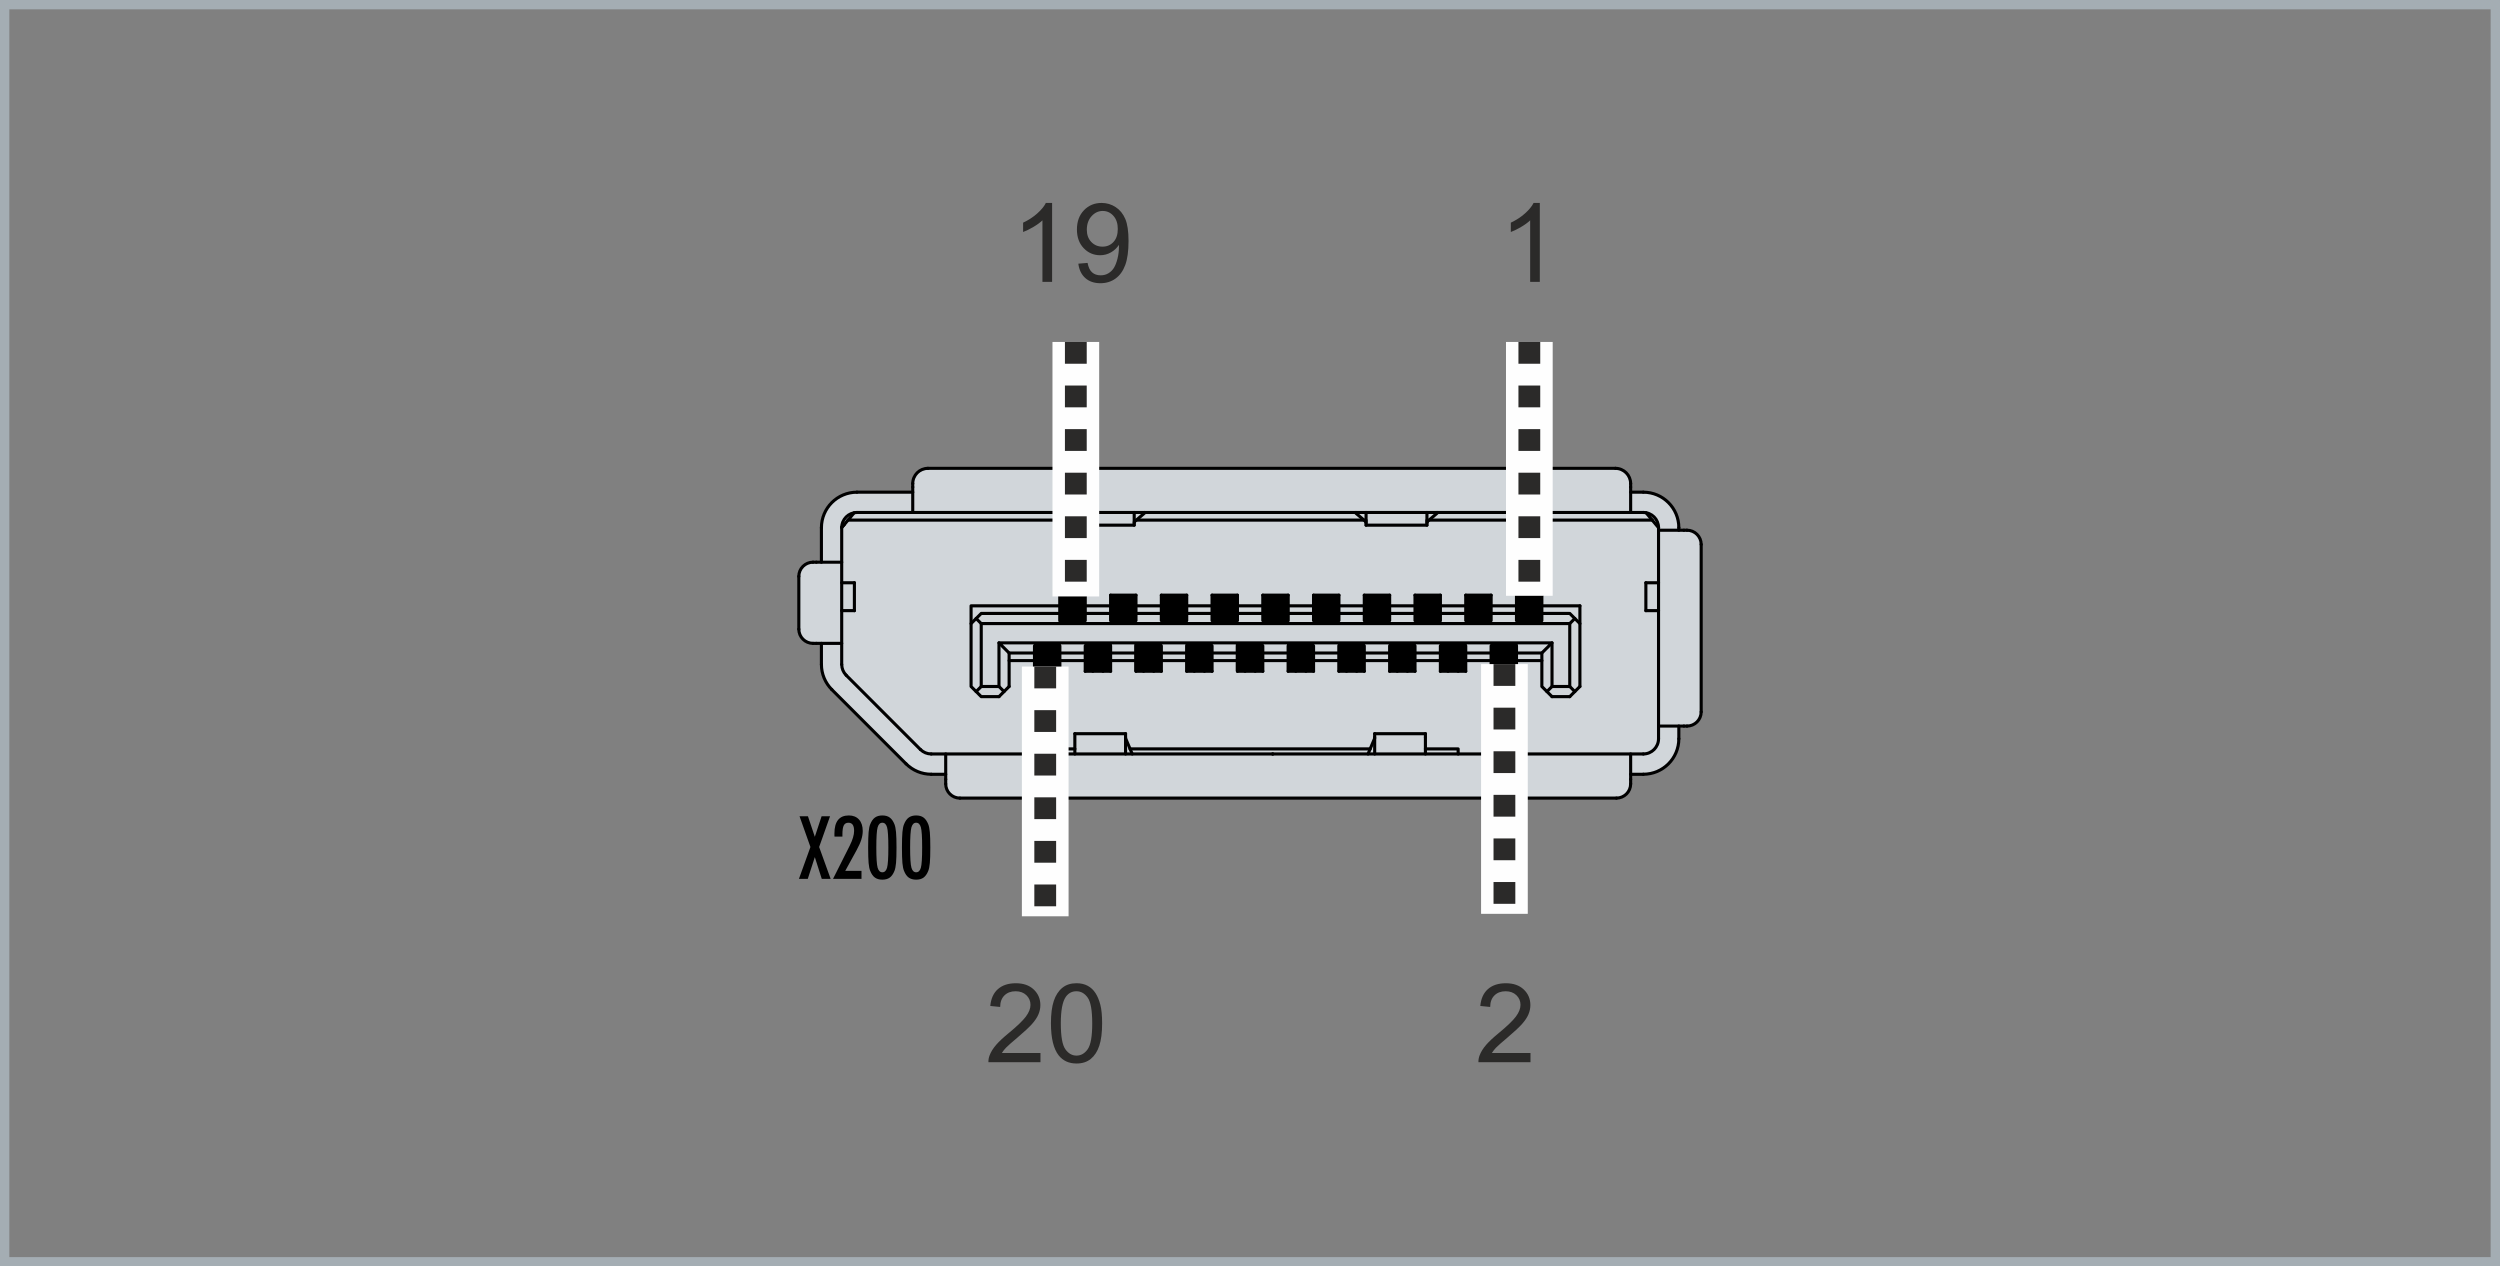 <?xml version="1.0" encoding="UTF-8"?>
<!DOCTYPE svg PUBLIC "-//W3C//DTD SVG 1.1//EN" "http://www.w3.org/Graphics/SVG/1.1/DTD/svg11.dtd">
<!-- Creator: CorelDRAW -->
<svg xmlns="http://www.w3.org/2000/svg" xml:space="preserve" width="80.3mm" height="40.678mm" version="1.1" style="shape-rendering:geometricPrecision; text-rendering:geometricPrecision; image-rendering:optimizeQuality; fill-rule:evenodd; clip-rule:evenodd"
viewBox="0 0 2476.61 1254.59"
 xmlns:xlink="http://www.w3.org/1999/xlink"
 xmlns:xodm="http://www.corel.com/coreldraw/odm/2003">
 <rect x="0" y="0" width="2476.61" height="1254.59" fill="#808080" stroke="none"/>
 <defs>
  <style type="text/css">
   <![CDATA[
    .str3 {stroke:#FEFEFE;stroke-width:46.26;stroke-miterlimit:22.926}
    .str0 {stroke:#A4ADB3;stroke-width:9.25;stroke-miterlimit:22.926}
    .str2 {stroke:black;stroke-width:2.35;stroke-miterlimit:22.926}
    .str1 {stroke:black;stroke-width:3.08;stroke-linecap:round;stroke-linejoin:round;stroke-miterlimit:22.926}
    .str4 {stroke:#2B2A29;stroke-width:21.59;stroke-miterlimit:22.926;stroke-dasharray:21.589 21.589}
    .fil0 {fill:none}
    .fil1 {fill:#D1D6DA}
    .fil4 {fill:black}
    .fil3 {fill:#2B2A29;fill-rule:nonzero}
    .fil2 {fill:black;fill-rule:nonzero}
   ]]>
  </style>
 </defs>
 <g id="Ebene_x0020_1">
  <g id="_2678256972416">
   <rect class="fil0 str0" x="4.62" y="4.63" width="2467.35" height="1245.34"/>
   <g>
    <path class="fil1" d="M824.04 683.11c-6.59,-6.6 -10.3,-15.54 -10.33,-24.86l0 -20.9 -5.03 0 -3.26 0c-7.78,-0 -14.08,-6.31 -14.08,-14.07l-0 -52.28c0,-7.78 6.31,-14.08 14.07,-14.08l3.27 0 5.03 0 0.02 -34.17c0,-19.43 15.75,-35.17 35.16,-35.19l55.29 0 0 -5.03 0.01 -3.49c0,-8.32 6.75,-15.07 15.08,-15.09l681.04 0.02c8.32,0 15.07,6.75 15.07,15.05l0 3.51 0 5.03 12.57 0.02c19.43,0 35.17,15.75 35.17,35.16l0 2.53 5.03 0 3.03 -0.02c7.78,0 14.08,6.31 14.08,14.09l0 165.87c-0,7.78 -6.31,14.08 -14.07,14.05l-3.03 0 -5.03 0 0 12.57c-0,19.43 -15.75,35.17 -35.19,35.19l-12.56 0 0 5 0 4.53c-0,7.78 -6.31,14.08 -14.07,14.08l-650.38 0c-7.78,-0 -14.08,-6.31 -14.08,-14.07l0 -4.55 0 -5 -14.36 -0.02c-9.33,-0 -18.27,-3.71 -24.87,-10.29l-73.59 -73.6z"/>
    <polygon class="fil0 str1" points="1075.08,614.74 1049.95,614.74 1049.95,607.7 972.05,607.7 967.02,612.72 972.05,617.75 1555.07,617.75 1560.09,612.72 1555.07,607.7 1527.43,607.7 1527.43,614.74 1502.3,614.74 1502.3,607.7 1477.17,607.7 1477.17,614.74 1452.03,614.74 1452.03,607.7 1426.9,607.7 1426.9,614.74 1401.76,614.74 1401.76,607.7 1376.65,607.7 1376.65,614.74 1351.52,614.74 1351.52,607.7 1326.39,607.7 1326.39,614.74 1301.26,614.74 1301.26,607.7 1276.12,607.7 1276.12,614.74 1250.99,614.74 1250.99,607.7 1225.86,607.7 1225.86,614.74 1200.72,614.74 1200.72,607.7 1175.62,607.7 1175.62,614.74 1150.48,614.74 1150.48,607.7 1125.35,607.7 1125.35,614.74 1100.22,614.74 1100.22,607.7 1075.08,607.7 "/>
    <polygon class="fil0 str1" points="999.68,646.9 1024.81,646.9 1024.81,639.86 1049.95,639.86 1049.95,646.9 1075.08,646.9 1075.08,639.86 1100.22,639.86 1100.22,646.9 1125.35,646.9 1125.35,639.86 1150.48,639.86 1150.48,646.9 1175.62,646.9 1175.62,639.86 1200.72,639.86 1200.72,646.9 1225.86,646.9 1225.86,639.86 1250.99,639.86 1250.99,646.9 1276.12,646.9 1276.12,639.86 1301.26,639.86 1301.26,646.9 1326.39,646.9 1326.39,639.86 1351.52,639.86 1351.52,646.9 1376.65,646.9 1376.65,639.86 1401.76,639.86 1401.76,646.9 1426.9,646.9 1426.9,639.86 1452.03,639.86 1452.03,646.9 1477.17,646.9 1477.17,639.86 1502.3,639.86 1502.3,646.9 1527.43,646.9 1537.49,636.85 989.63,636.85 "/>
    <polyline class="fil0 str1" points="1537.49,636.85 1537.49,680.07 1555.07,680.07 1555.07,617.75 "/>
    <polyline class="fil0 str1" points="972.05,617.75 972.05,680.07 989.63,680.07 989.63,636.85 "/>
    <polyline class="fil0 str1" points="1555.07,690.12 1560.09,685.09 1565.12,680.07 "/>
    <line class="fil0 str1" x1="1537.49" y1="690.12" x2="1555.07" y2= "690.12" />
    <line class="fil0 str1" x1="1555.07" y1="680.07" x2="1560.09" y2= "685.09" />
    <polyline class="fil0 str1" points="1537.49,690.12 1532.46,685.09 1537.49,680.07 "/>
    <polyline class="fil0 str1" points="1484.72,649.91 1484.72,658.87 1484.72,664.99 "/>
    <polyline class="fil0 str1" points="1434.45,649.91 1434.45,658.87 1434.45,664.99 "/>
    <polyline class="fil0 str1" points="1384.18,649.91 1384.18,658.87 1384.18,664.99 "/>
    <polyline class="fil0 str1" points="1333.91,649.91 1333.91,658.87 1333.91,664.99 "/>
    <polyline class="fil0 str1" points="1283.65,649.91 1283.65,658.87 1283.65,664.99 "/>
    <polyline class="fil0 str1" points="1233.41,649.91 1233.41,658.87 1233.41,664.99 "/>
    <polyline class="fil0 str1" points="1183.14,649.91 1183.14,658.87 1183.14,664.99 "/>
    <polyline class="fil0 str1" points="1132.88,649.91 1132.88,658.87 1132.88,664.99 "/>
    <polyline class="fil0 str1" points="1082.61,649.91 1082.61,658.87 1082.61,664.99 "/>
    <polyline class="fil0 str1" points="1032.37,649.91 1032.37,658.87 1032.37,664.99 "/>
    <polyline class="fil0 str1" points="1560.09,612.72 1565.12,617.75 1565.12,680.07 "/>
    <line class="fil0 str1" x1="1565.12" y1="600.17" x2="1565.12" y2= "617.75" />
    <polyline class="fil0 str1" points="1532.46,685.09 1527.43,680.07 1527.43,646.9 "/>
    <line class="fil0 str1" x1="1494.77" y1="658.87" x2="1494.77" y2= "664.99" />
    <line class="fil0 str1" x1="1444.5" y1="658.87" x2="1444.5" y2= "664.99" />
    <line class="fil0 str1" x1="1394.24" y1="658.87" x2="1394.24" y2= "664.99" />
    <line class="fil0 str1" x1="1343.97" y1="658.87" x2="1343.97" y2= "664.99" />
    <line class="fil0 str1" x1="1293.7" y1="658.87" x2="1293.7" y2= "664.99" />
    <line class="fil0 str1" x1="1243.46" y1="658.87" x2="1243.46" y2= "664.99" />
    <line class="fil0 str1" x1="1193.19" y1="658.87" x2="1193.19" y2= "664.99" />
    <line class="fil0 str1" x1="1142.93" y1="658.87" x2="1142.93" y2= "664.99" />
    <line class="fil0 str1" x1="1092.66" y1="658.87" x2="1092.66" y2= "664.99" />
    <line class="fil0 str1" x1="1042.42" y1="658.87" x2="1042.42" y2= "664.99" />
    <line class="fil0 str1" x1="1494.77" y1="658.87" x2="1494.77" y2= "649.91" />
    <line class="fil0 str1" x1="1444.5" y1="658.87" x2="1444.5" y2= "649.91" />
    <line class="fil0 str1" x1="1394.24" y1="658.87" x2="1394.24" y2= "649.91" />
    <line class="fil0 str1" x1="1343.97" y1="658.87" x2="1343.97" y2= "649.91" />
    <line class="fil0 str1" x1="1293.7" y1="658.87" x2="1293.7" y2= "649.91" />
    <line class="fil0 str1" x1="1243.46" y1="658.87" x2="1243.46" y2= "649.91" />
    <line class="fil0 str1" x1="1193.19" y1="658.87" x2="1193.19" y2= "649.91" />
    <line class="fil0 str1" x1="1142.93" y1="658.87" x2="1142.93" y2= "649.91" />
    <line class="fil0 str1" x1="1092.66" y1="658.87" x2="1092.66" y2= "649.91" />
    <line class="fil0 str1" x1="1042.42" y1="658.87" x2="1042.42" y2= "649.91" />
    <line class="fil0 str1" x1="1115.03" y1="746.93" x2="1115.03" y2= "730.31" />
    <polyline class="fil0 str1" points="1064.79,726.82 1064.79,730.31 1064.79,746.93 "/>
    <line class="fil0 str1" x1="1115.03" y1="730.31" x2="1115.03" y2= "726.82" />
    <line class="fil0 str1" x1="1502.3" y1="589.61" x2="1527.43" y2= "589.61" />
    <polyline class="fil0 str1" points="1526.18,613.23 1526.18,612.59 1526.18,609.14 1526.18,604.69 1503.55,604.69 1503.55,609.14 1503.55,612.59 1503.55,613.23 "/>
    <line class="fil0 str1" x1="1452.03" y1="589.61" x2="1477.17" y2= "589.61" />
    <polyline class="fil0 str1" points="1475.91,613.23 1475.91,612.59 1475.91,609.14 1475.91,604.69 1453.28,604.69 1453.28,609.14 1453.28,612.59 1453.28,613.23 "/>
    <line class="fil0 str1" x1="1401.76" y1="589.61" x2="1426.9" y2= "589.61" />
    <polyline class="fil0 str1" points="1425.65,613.23 1425.65,612.59 1425.65,609.14 1425.65,604.69 1403.04,604.69 1403.04,609.14 1403.04,612.59 1403.04,613.23 "/>
    <line class="fil0 str1" x1="1351.52" y1="589.61" x2="1376.65" y2= "589.61" />
    <polyline class="fil0 str1" points="1375.38,613.23 1375.38,612.59 1375.38,609.14 1375.38,604.69 1352.77,604.69 1352.77,609.14 1352.77,612.59 1352.77,613.23 "/>
    <line class="fil0 str1" x1="1301.26" y1="589.61" x2="1326.39" y2= "589.61" />
    <polyline class="fil0 str1" points="1325.14,613.23 1325.14,612.59 1325.14,609.14 1325.14,604.69 1302.51,604.69 1302.51,609.14 1302.51,612.59 1302.51,613.23 "/>
    <line class="fil0 str1" x1="1250.99" y1="589.61" x2="1276.12" y2= "589.61" />
    <polyline class="fil0 str1" points="1274.87,613.23 1274.87,612.59 1274.87,609.14 1274.87,604.69 1252.24,604.69 1252.24,609.14 1252.24,612.59 1252.24,613.23 "/>
    <line class="fil0 str1" x1="1200.72" y1="589.61" x2="1225.86" y2= "589.61" />
    <polyline class="fil0 str1" points="1224.61,613.23 1224.61,612.59 1224.61,609.14 1224.61,604.69 1202,604.69 1202,609.14 1202,612.59 1202,613.23 "/>
    <line class="fil0 str1" x1="1150.48" y1="589.61" x2="1175.62" y2= "589.61" />
    <polyline class="fil0 str1" points="1174.34,613.23 1174.34,612.59 1174.34,609.14 1174.34,604.69 1151.73,604.69 1151.73,609.14 1151.73,612.59 1151.73,613.23 "/>
    <line class="fil0 str1" x1="1100.22" y1="589.61" x2="1125.35" y2= "589.61" />
    <polyline class="fil0 str1" points="1124.07,613.23 1124.07,612.59 1124.07,609.14 1124.07,604.69 1101.46,604.69 1101.46,609.14 1101.46,612.59 1101.46,613.23 "/>
    <polyline class="fil0 str1" points="1073.83,613.23 1073.83,612.59 1073.83,609.14 1073.83,604.69 1051.19,604.69 1051.19,609.14 1051.19,612.59 1051.19,613.23 "/>
    <line class="fil0 str1" x1="1502.3" y1="664.99" x2="1477.17" y2= "664.99" />
    <line class="fil0 str1" x1="1478.41" y1="641.37" x2="1478.41" y2= "642.01" />
    <line class="fil0 str1" x1="1501.05" y1="641.37" x2="1501.05" y2= "642.01" />
    <line class="fil0 str1" x1="1478.41" y1="645.47" x2="1478.41" y2= "642.01" />
    <line class="fil0 str1" x1="1501.05" y1="645.47" x2="1501.05" y2= "642.01" />
    <polyline class="fil0 str1" points="1478.41,645.47 1478.41,649.91 1501.05,649.91 1501.05,645.47 "/>
    <line class="fil0 str1" x1="1452.03" y1="664.99" x2="1426.9" y2= "664.99" />
    <line class="fil0 str1" x1="1428.17" y1="641.37" x2="1428.17" y2= "642.01" />
    <line class="fil0 str1" x1="1450.78" y1="641.37" x2="1450.78" y2= "642.01" />
    <line class="fil0 str1" x1="1428.17" y1="645.47" x2="1428.17" y2= "642.01" />
    <line class="fil0 str1" x1="1450.78" y1="645.47" x2="1450.78" y2= "642.01" />
    <polyline class="fil0 str1" points="1428.17,645.47 1428.17,649.91 1450.78,649.91 1450.78,645.47 "/>
    <line class="fil0 str1" x1="1401.76" y1="664.99" x2="1376.65" y2= "664.99" />
    <line class="fil0 str1" x1="1377.91" y1="641.37" x2="1377.91" y2= "642.01" />
    <line class="fil0 str1" x1="1400.51" y1="641.37" x2="1400.51" y2= "642.01" />
    <line class="fil0 str1" x1="1377.91" y1="645.47" x2="1377.91" y2= "642.01" />
    <line class="fil0 str1" x1="1400.51" y1="645.47" x2="1400.51" y2= "642.01" />
    <polyline class="fil0 str1" points="1377.91,645.47 1377.91,649.91 1400.51,649.91 1400.51,645.47 "/>
    <line class="fil0 str1" x1="1351.52" y1="664.99" x2="1326.39" y2= "664.99" />
    <line class="fil0 str1" x1="1327.64" y1="641.37" x2="1327.64" y2= "642.01" />
    <line class="fil0 str1" x1="1350.25" y1="641.37" x2="1350.25" y2= "642.01" />
    <line class="fil0 str1" x1="1327.64" y1="645.47" x2="1327.64" y2= "642.01" />
    <line class="fil0 str1" x1="1350.25" y1="645.47" x2="1350.25" y2= "642.01" />
    <polyline class="fil0 str1" points="1327.64,645.47 1327.64,649.91 1350.25,649.91 1350.25,645.47 "/>
    <line class="fil0 str1" x1="1301.26" y1="664.99" x2="1276.12" y2= "664.99" />
    <line class="fil0 str1" x1="1277.37" y1="641.37" x2="1277.37" y2= "642.01" />
    <line class="fil0 str1" x1="1300.01" y1="641.37" x2="1300.01" y2= "642.01" />
    <line class="fil0 str1" x1="1277.37" y1="645.47" x2="1277.37" y2= "642.01" />
    <line class="fil0 str1" x1="1300.01" y1="645.47" x2="1300.01" y2= "642.01" />
    <polyline class="fil0 str1" points="1277.37,645.47 1277.37,649.91 1300.01,649.91 1300.01,645.47 "/>
    <line class="fil0 str1" x1="1250.99" y1="664.99" x2="1225.86" y2= "664.99" />
    <line class="fil0 str1" x1="1227.14" y1="641.37" x2="1227.14" y2= "642.01" />
    <line class="fil0 str1" x1="1249.74" y1="641.37" x2="1249.74" y2= "642.01" />
    <line class="fil0 str1" x1="1227.14" y1="645.47" x2="1227.14" y2= "642.01" />
    <line class="fil0 str1" x1="1249.74" y1="645.47" x2="1249.74" y2= "642.01" />
    <polyline class="fil0 str1" points="1227.14,645.47 1227.14,649.91 1249.74,649.91 1249.74,645.47 "/>
    <line class="fil0 str1" x1="1200.72" y1="664.99" x2="1175.62" y2= "664.99" />
    <line class="fil0 str1" x1="1176.87" y1="641.37" x2="1176.87" y2= "642.01" />
    <line class="fil0 str1" x1="1199.47" y1="641.37" x2="1199.47" y2= "642.01" />
    <line class="fil0 str1" x1="1176.87" y1="645.47" x2="1176.87" y2= "642.01" />
    <line class="fil0 str1" x1="1199.47" y1="645.47" x2="1199.47" y2= "642.01" />
    <polyline class="fil0 str1" points="1176.87,645.47 1176.87,649.91 1199.47,649.91 1199.47,645.47 "/>
    <line class="fil0 str1" x1="1150.48" y1="664.99" x2="1125.35" y2= "664.99" />
    <line class="fil0 str1" x1="1126.6" y1="641.37" x2="1126.6" y2= "642.01" />
    <line class="fil0 str1" x1="1149.2" y1="641.37" x2="1149.2" y2= "642.01" />
    <line class="fil0 str1" x1="1126.6" y1="645.47" x2="1126.6" y2= "642.01" />
    <line class="fil0 str1" x1="1149.2" y1="645.47" x2="1149.2" y2= "642.01" />
    <polyline class="fil0 str1" points="1126.6,645.47 1126.6,649.91 1149.2,649.91 1149.2,645.47 "/>
    <line class="fil0 str1" x1="1100.22" y1="664.99" x2="1075.08" y2= "664.99" />
    <line class="fil0 str1" x1="1076.33" y1="641.37" x2="1076.33" y2= "642.01" />
    <line class="fil0 str1" x1="1098.96" y1="641.37" x2="1098.96" y2= "642.01" />
    <line class="fil0 str1" x1="1076.33" y1="645.47" x2="1076.33" y2= "642.01" />
    <line class="fil0 str1" x1="1098.96" y1="645.47" x2="1098.96" y2= "642.01" />
    <polyline class="fil0 str1" points="1076.33,645.47 1076.33,649.91 1098.96,649.91 1098.96,645.47 "/>
    <line class="fil0 str1" x1="1049.95" y1="664.99" x2="1024.81" y2= "664.99" />
    <line class="fil0 str1" x1="1026.06" y1="641.37" x2="1026.06" y2= "642.01" />
    <line class="fil0 str1" x1="1048.7" y1="641.37" x2="1048.7" y2= "642.01" />
    <line class="fil0 str1" x1="1026.06" y1="645.47" x2="1026.06" y2= "642.01" />
    <line class="fil0 str1" x1="1048.7" y1="645.47" x2="1048.7" y2= "642.01" />
    <polyline class="fil0 str1" points="1026.06,645.47 1026.06,649.91 1048.7,649.91 1048.7,645.47 "/>
    <line class="fil0 str1" x1="1115.03" y1="731.4" x2="1121.65" y2= "746.93" />
    <line class="fil0 str1" x1="1049.95" y1="589.61" x2="1075.08" y2= "589.61" />
    <line class="fil0 str1" x1="999.68" y1="646.9" x2="999.68" y2= "680.07" />
    <line class="fil0 str1" x1="1503.55" y1="614.74" x2="1503.55" y2= "613.23" />
    <line class="fil0 str1" x1="1526.18" y1="614.74" x2="1526.18" y2= "613.23" />
    <polyline class="fil0 str1" points="1527.43,589.61 1527.43,600.17 1527.43,607.7 "/>
    <polyline class="fil0 str1" points="1502.3,607.7 1502.3,600.17 1502.3,589.61 "/>
    <line class="fil0 str1" x1="1453.28" y1="614.74" x2="1453.28" y2= "613.23" />
    <line class="fil0 str1" x1="1475.91" y1="614.74" x2="1475.91" y2= "613.23" />
    <polyline class="fil0 str1" points="1477.17,589.61 1477.17,600.17 1477.17,607.7 "/>
    <polyline class="fil0 str1" points="1452.03,607.7 1452.03,600.17 1452.03,589.61 "/>
    <line class="fil0 str1" x1="1403.04" y1="614.74" x2="1403.04" y2= "613.23" />
    <line class="fil0 str1" x1="1425.65" y1="614.74" x2="1425.65" y2= "613.23" />
    <polyline class="fil0 str1" points="1426.9,589.61 1426.9,600.17 1426.9,607.7 "/>
    <polyline class="fil0 str1" points="1401.76,607.7 1401.76,600.17 1401.76,589.61 "/>
    <line class="fil0 str1" x1="1352.77" y1="614.74" x2="1352.77" y2= "613.23" />
    <line class="fil0 str1" x1="1375.38" y1="614.74" x2="1375.38" y2= "613.23" />
    <polyline class="fil0 str1" points="1376.65,589.61 1376.65,600.17 1376.65,607.7 "/>
    <polyline class="fil0 str1" points="1351.52,607.7 1351.52,600.17 1351.52,589.61 "/>
    <line class="fil0 str1" x1="1302.51" y1="614.74" x2="1302.51" y2= "613.23" />
    <line class="fil0 str1" x1="1325.14" y1="614.74" x2="1325.14" y2= "613.23" />
    <polyline class="fil0 str1" points="1326.39,589.61 1326.39,600.17 1326.39,607.7 "/>
    <polyline class="fil0 str1" points="1301.26,607.7 1301.26,600.17 1301.26,589.61 "/>
    <line class="fil0 str1" x1="1252.24" y1="614.74" x2="1252.24" y2= "613.23" />
    <line class="fil0 str1" x1="1274.87" y1="614.74" x2="1274.87" y2= "613.23" />
    <polyline class="fil0 str1" points="1276.12,589.61 1276.12,600.17 1276.12,607.7 "/>
    <polyline class="fil0 str1" points="1250.99,607.7 1250.99,600.17 1250.99,589.61 "/>
    <line class="fil0 str1" x1="1202" y1="614.74" x2="1202" y2= "613.23" />
    <line class="fil0 str1" x1="1224.61" y1="614.74" x2="1224.61" y2= "613.23" />
    <polyline class="fil0 str1" points="1225.86,589.61 1225.86,600.17 1225.86,607.7 "/>
    <polyline class="fil0 str1" points="1200.72,607.7 1200.72,600.17 1200.72,589.61 "/>
    <line class="fil0 str1" x1="1151.73" y1="614.74" x2="1151.73" y2= "613.23" />
    <line class="fil0 str1" x1="1174.34" y1="614.74" x2="1174.34" y2= "613.23" />
    <polyline class="fil0 str1" points="1175.62,589.61 1175.62,600.17 1175.62,607.7 "/>
    <polyline class="fil0 str1" points="1150.48,607.7 1150.48,600.17 1150.48,589.61 "/>
    <line class="fil0 str1" x1="1101.46" y1="614.74" x2="1101.46" y2= "613.23" />
    <line class="fil0 str1" x1="1124.07" y1="614.74" x2="1124.07" y2= "613.23" />
    <polyline class="fil0 str1" points="1125.35,589.61 1125.35,600.17 1125.35,607.7 "/>
    <polyline class="fil0 str1" points="1100.22,607.7 1100.22,600.17 1100.22,589.61 "/>
    <line class="fil0 str1" x1="1051.19" y1="614.74" x2="1051.19" y2= "613.23" />
    <line class="fil0 str1" x1="1073.83" y1="614.74" x2="1073.83" y2= "613.23" />
    <polyline class="fil0 str1" points="1075.08,589.61 1075.08,600.17 1075.08,607.7 "/>
    <line class="fil0 str1" x1="1501.05" y1="641.37" x2="1501.05" y2= "639.86" />
    <line class="fil0 str1" x1="1478.41" y1="641.37" x2="1478.41" y2= "639.86" />
    <polyline class="fil0 str1" points="1477.17,664.99 1477.17,654.43 1477.17,646.9 "/>
    <polyline class="fil0 str1" points="1502.3,646.9 1502.3,654.43 1502.3,664.99 "/>
    <line class="fil0 str1" x1="1450.78" y1="641.37" x2="1450.78" y2= "639.86" />
    <line class="fil0 str1" x1="1428.17" y1="641.37" x2="1428.17" y2= "639.86" />
    <polyline class="fil0 str1" points="1426.9,664.99 1426.9,654.43 1426.9,646.9 "/>
    <polyline class="fil0 str1" points="1452.03,646.9 1452.03,654.43 1452.03,664.99 "/>
    <line class="fil0 str1" x1="1400.51" y1="641.37" x2="1400.51" y2= "639.86" />
    <line class="fil0 str1" x1="1377.91" y1="641.37" x2="1377.91" y2= "639.86" />
    <polyline class="fil0 str1" points="1376.65,664.99 1376.65,654.43 1376.65,646.9 "/>
    <polyline class="fil0 str1" points="1401.76,646.9 1401.76,654.43 1401.76,664.99 "/>
    <line class="fil0 str1" x1="1350.25" y1="641.37" x2="1350.25" y2= "639.86" />
    <line class="fil0 str1" x1="1327.64" y1="641.37" x2="1327.64" y2= "639.86" />
    <polyline class="fil0 str1" points="1326.39,664.99 1326.39,654.43 1326.39,646.9 "/>
    <polyline class="fil0 str1" points="1351.52,646.9 1351.52,654.43 1351.52,664.99 "/>
    <line class="fil0 str1" x1="1300.01" y1="641.37" x2="1300.01" y2= "639.86" />
    <line class="fil0 str1" x1="1277.37" y1="641.37" x2="1277.37" y2= "639.86" />
    <polyline class="fil0 str1" points="1276.12,664.99 1276.12,654.43 1276.12,646.9 "/>
    <polyline class="fil0 str1" points="1301.26,646.9 1301.26,654.43 1301.26,664.99 "/>
    <line class="fil0 str1" x1="1249.74" y1="641.37" x2="1249.74" y2= "639.86" />
    <line class="fil0 str1" x1="1227.14" y1="641.37" x2="1227.14" y2= "639.86" />
    <polyline class="fil0 str1" points="1225.86,664.99 1225.86,654.43 1225.86,646.9 "/>
    <polyline class="fil0 str1" points="1250.99,646.9 1250.99,654.43 1250.99,664.99 "/>
    <line class="fil0 str1" x1="1199.47" y1="641.37" x2="1199.47" y2= "639.86" />
    <line class="fil0 str1" x1="1176.87" y1="641.37" x2="1176.87" y2= "639.86" />
    <polyline class="fil0 str1" points="1175.62,664.99 1175.62,654.43 1175.62,646.9 "/>
    <polyline class="fil0 str1" points="1200.72,646.9 1200.72,654.43 1200.72,664.99 "/>
    <line class="fil0 str1" x1="1149.2" y1="641.37" x2="1149.2" y2= "639.86" />
    <line class="fil0 str1" x1="1126.6" y1="641.37" x2="1126.6" y2= "639.86" />
    <polyline class="fil0 str1" points="1125.35,664.99 1125.35,654.43 1125.35,646.9 "/>
    <polyline class="fil0 str1" points="1150.48,646.9 1150.48,654.43 1150.48,664.99 "/>
    <line class="fil0 str1" x1="1098.96" y1="641.37" x2="1098.96" y2= "639.86" />
    <line class="fil0 str1" x1="1076.33" y1="641.37" x2="1076.33" y2= "639.86" />
    <polyline class="fil0 str1" points="1075.08,664.99 1075.08,654.43 1075.08,646.9 "/>
    <polyline class="fil0 str1" points="1100.22,646.9 1100.22,654.43 1100.22,664.99 "/>
    <line class="fil0 str1" x1="1048.7" y1="641.37" x2="1048.7" y2= "639.86" />
    <line class="fil0 str1" x1="1026.06" y1="641.37" x2="1026.06" y2= "639.86" />
    <polyline class="fil0 str1" points="1024.81,664.99 1024.81,654.43 1024.81,646.9 "/>
    <polyline class="fil0 str1" points="1049.95,646.9 1049.95,654.43 1049.95,664.99 "/>
    <line class="fil0 str1" x1="1412.08" y1="730.31" x2="1412.08" y2= "726.82" />
    <line class="fil0 str1" x1="1361.81" y1="730.31" x2="1361.81" y2= "726.82" />
    <line class="fil0 str1" x1="1412.08" y1="746.93" x2="1412.08" y2= "730.31" />
    <line class="fil0 str1" x1="1361.81" y1="730.31" x2="1361.81" y2= "746.93" />
    <polyline class="fil0 str1" points="1049.95,607.7 1049.95,600.17 1049.95,589.61 "/>
    <polyline class="fil0 str1" points="999.68,680.07 994.65,685.09 989.63,690.12 "/>
    <line class="fil0 str1" x1="994.65" y1="685.09" x2="989.63" y2= "680.07" />
    <line class="fil0 str1" x1="1601.32" y1="790.65" x2="950.93" y2= "790.65" />
    <path class="fil0 str1" d="M1601.3 790.65c7.78,0 14.08,-6.3 14.09,-14.08"/>
    <line class="fil0 str1" x1="1615.39" y1="776.58" x2="1615.39" y2= "772.04" />
    <line class="fil0 str1" x1="936.86" y1="772.04" x2="936.86" y2= "776.58" />
    <path class="fil0 str1" d="M936.86 776.57c0,7.78 6.3,14.08 14.08,14.09"/>
    <line class="fil0 str1" x1="1355.22" y1="746.93" x2="1361.81" y2= "731.4" />
    <path class="fil0 str1" d="M911.86 742.49c2.83,2.83 6.66,4.41 10.65,4.41"/>
    <polyline class="fil0 str1" points="972.05,680.07 967.02,685.09 972.05,690.12 989.63,690.12 "/>
    <polyline class="fil0 str1" points="936.86,772.04 936.86,746.93 1260.54,746.93 "/>
    <polyline class="fil0 str1" points="1615.39,772.04 1615.39,746.93 1261.04,746.93 "/>
    <line class="fil0 str1" x1="936.86" y1="746.93" x2="922.49" y2= "746.93" />
    <line class="fil0 str1" x1="922.49" y1="767.04" x2="936.86" y2= "767.04" />
    <line class="fil0 str1" x1="911.83" y1="742.52" x2="838.24" y2= "668.9" />
    <polyline class="fil0 str1" points="967.02,685.09 961.99,680.07 961.99,617.75 967.02,612.72 "/>
    <line class="fil0 str1" x1="1260.54" y1="746.93" x2="1261.04" y2= "746.93" />
    <line class="fil0 str1" x1="1615.39" y1="746.93" x2="1627.94" y2= "746.93" />
    <line class="fil0 str1" x1="1685.26" y1="539.35" x2="1685.26" y2= "705.2" />
    <path class="fil0 str1" d="M1685.26 539.34c0,-7.78 -6.3,-14.09 -14.08,-14.09"/>
    <line class="fil0 str1" x1="1671.19" y1="525.28" x2="1668.15" y2= "525.28" />
    <line class="fil0 str1" x1="1668.15" y1="719.27" x2="1671.19" y2= "719.27" />
    <path class="fil0 str1" d="M1671.17 719.3c7.78,0 14.08,-6.3 14.09,-14.08"/>
    <path class="fil0 str1" d="M833.85 658.24c0,3.99 1.59,7.83 4.41,10.65"/>
    <line class="fil0 str1" x1="833.82" y1="658.26" x2="833.82" y2= "637.35" />
    <line class="fil0 str1" x1="813.72" y1="637.35" x2="813.72" y2= "658.26" />
    <path class="fil0 str1" d="M813.74 658.24c0,9.33 3.7,18.27 10.3,24.87"/>
    <line class="fil0 str1" x1="897.63" y1="756.72" x2="824.03" y2= "683.13" />
    <path class="fil0 str1" d="M897.63 756.71c6.59,6.59 15.54,10.3 24.87,10.3"/>
    <line class="fil0 str1" x1="791.35" y1="623.28" x2="791.35" y2= "571" />
    <path class="fil0 str1" d="M791.35 623.27c0,7.78 6.3,14.08 14.08,14.09"/>
    <line class="fil0 str1" x1="805.42" y1="637.35" x2="808.69" y2= "637.35" />
    <line class="fil0 str1" x1="808.69" y1="556.93" x2="805.42" y2= "556.93" />
    <path class="fil0 str1" d="M805.43 556.93c-7.78,0 -14.08,6.3 -14.09,14.08"/>
    <line class="fil0 str1" x1="833.82" y1="522.24" x2="836.35" y2= "519.74" />
    <polyline class="fil0 str1" points="808.69,637.35 833.82,637.35 833.82,556.93 808.69,556.93 "/>
    <polyline class="fil0 str1" points="1032.37,746.93 1032.37,741.91 1064.79,741.91 "/>
    <line class="fil0 str1" x1="1119.5" y1="741.91" x2="1357.35" y2= "741.91" />
    <polyline class="fil0 str1" points="1412.08,741.91 1444.5,741.91 1444.5,746.93 "/>
    <line class="fil0 str1" x1="1024.81" y1="654.43" x2="999.68" y2= "654.43" />
    <polyline class="fil0 str1" points="1049.95,600.17 961.99,600.17 961.99,617.75 "/>
    <line class="fil0 str1" x1="1075.08" y1="600.17" x2="1100.22" y2= "600.17" />
    <line class="fil0 str1" x1="1125.35" y1="600.17" x2="1150.48" y2= "600.17" />
    <line class="fil0 str1" x1="1175.62" y1="600.17" x2="1200.72" y2= "600.17" />
    <line class="fil0 str1" x1="1225.86" y1="600.17" x2="1250.99" y2= "600.17" />
    <line class="fil0 str1" x1="1276.12" y1="600.17" x2="1301.26" y2= "600.17" />
    <line class="fil0 str1" x1="1326.39" y1="600.17" x2="1351.52" y2= "600.17" />
    <line class="fil0 str1" x1="1376.65" y1="600.17" x2="1401.76" y2= "600.17" />
    <line class="fil0 str1" x1="1426.9" y1="600.17" x2="1452.03" y2= "600.17" />
    <line class="fil0 str1" x1="1477.17" y1="600.17" x2="1502.3" y2= "600.17" />
    <line class="fil0 str1" x1="1527.43" y1="600.17" x2="1565.12" y2= "600.17" />
    <line class="fil0 str1" x1="1527.43" y1="654.43" x2="1502.3" y2= "654.43" />
    <line class="fil0 str1" x1="1477.17" y1="654.43" x2="1452.03" y2= "654.43" />
    <line class="fil0 str1" x1="1426.9" y1="654.43" x2="1401.76" y2= "654.43" />
    <line class="fil0 str1" x1="1376.65" y1="654.43" x2="1351.52" y2= "654.43" />
    <line class="fil0 str1" x1="1326.39" y1="654.43" x2="1301.26" y2= "654.43" />
    <line class="fil0 str1" x1="1276.12" y1="654.43" x2="1250.99" y2= "654.43" />
    <line class="fil0 str1" x1="1225.86" y1="654.43" x2="1200.72" y2= "654.43" />
    <line class="fil0 str1" x1="1175.62" y1="654.43" x2="1150.48" y2= "654.43" />
    <line class="fil0 str1" x1="1125.35" y1="654.43" x2="1100.22" y2= "654.43" />
    <line class="fil0 str1" x1="1075.08" y1="654.43" x2="1049.95" y2= "654.43" />
    <path class="fil0 str1" d="M1627.95 746.91c8.32,0 15.07,-6.75 15.07,-15.07"/>
    <polyline class="fil0 str1" points="1668.15,719.27 1643.02,719.27 1643.02,525.28 1668.15,525.28 "/>
    <polyline class="fil0 str1" points="1063.27,520.25 1063.27,515.43 1063.27,507.67 "/>
    <polyline class="fil0 str1" points="1123.59,520.25 1123.59,515.43 1123.59,507.67 "/>
    <line class="fil0 str1" x1="1413.6" y1="515.43" x2="1413.6" y2= "507.67" />
    <line class="fil0 str1" x1="1353.28" y1="507.67" x2="1353.28" y2= "515.43" />
    <line class="fil0 str1" x1="1413.6" y1="520.25" x2="1413.6" y2= "515.43" />
    <line class="fil0 str1" x1="1353.28" y1="520.25" x2="1353.28" y2= "515.43" />
    <line class="fil0 str1" x1="833.82" y1="577.3" x2="846.4" y2= "577.3" />
    <line class="fil0 str1" x1="833.82" y1="604.93" x2="846.4" y2= "604.93" />
    <line class="fil0 str1" x1="1627.94" y1="767.04" x2="1615.39" y2= "767.04" />
    <line class="fil0 str1" x1="1630.47" y1="577.3" x2="1643.02" y2= "577.3" />
    <line class="fil0 str1" x1="1630.47" y1="604.93" x2="1643.02" y2= "604.93" />
    <polyline class="fil0 str1" points="840.1,515.22 833.82,522.75 833.82,556.93 "/>
    <polyline class="fil0 str1" points="1415.73,515.22 1636.74,515.22 1643.02,522.75 "/>
    <line class="fil0 str1" x1="1351.12" y1="515.22" x2="1125.72" y2= "515.22" />
    <polyline class="fil0 str1" points="1061.12,515.22 840.1,515.22 846.19,507.94 "/>
    <line class="fil0 str1" x1="1643.02" y1="525.28" x2="1643.02" y2= "522.75" />
    <line class="fil0 str1" x1="1643.02" y1="719.27" x2="1643.02" y2= "731.85" />
    <line class="fil0 str1" x1="1630.68" y1="507.94" x2="1636.74" y2= "515.22" />
    <line class="fil0 str1" x1="1615.39" y1="482.53" x2="1615.39" y2= "479.02" />
    <path class="fil0 str1" d="M1615.39 479.04c0,-8.32 -6.75,-15.07 -15.07,-15.07"/>
    <line class="fil0 str1" x1="919.28" y1="463.95" x2="1600.31" y2= "463.95" />
    <path class="fil0 str1" d="M919.27 463.97c-8.32,0 -15.07,6.74 -15.07,15.07"/>
    <line class="fil0 str1" x1="904.2" y1="479.02" x2="904.2" y2= "482.53" />
    <line class="fil0 str1" x1="1063.03" y1="516.84" x2="1053.22" y2= "508.41" />
    <line class="fil0 str1" x1="1063.27" y1="518.12" x2="1063.03" y2= "516.84" />
    <line class="fil0 str1" x1="1053.22" y1="508.41" x2="1053.22" y2= "507.67" />
    <line class="fil0 str1" x1="1123.83" y1="516.84" x2="1123.59" y2= "518.12" />
    <polyline class="fil0 str1" points="1133.65,507.67 1133.65,508.41 1123.83,516.84 "/>
    <line class="fil0 str1" x1="1353.28" y1="518.12" x2="1353.04" y2= "516.84" />
    <line class="fil0 str1" x1="1413.84" y1="516.84" x2="1413.6" y2= "518.12" />
    <polyline class="fil0 str1" points="1413.84,516.84 1423.62,508.41 1423.62,507.67 "/>
    <polyline class="fil0 str1" points="1353.04,516.84 1343.22,508.41 1343.22,507.67 "/>
    <path class="fil0 str1" d="M1627.95 767.01c19.42,0 35.18,-15.74 35.18,-35.17"/>
    <line class="fil0 str1" x1="1663.13" y1="719.27" x2="1663.13" y2= "731.85" />
    <path class="fil0 str1" d="M848.92 507.7c-8.32,0 -15.07,6.74 -15.07,15.07"/>
    <path class="fil0 str1" d="M1643.02 522.76c0,-8.32 -6.74,-15.07 -15.06,-15.07"/>
    <polyline class="fil0 str1" points="1615.39,482.53 1615.39,507.67 904.2,507.67 904.2,482.53 "/>
    <line class="fil0 str1" x1="813.72" y1="556.93" x2="813.72" y2= "522.75" />
    <line class="fil0 str1" x1="1663.13" y1="525.28" x2="1663.13" y2= "522.75" />
    <line class="fil0 str1" x1="848.9" y1="507.67" x2="904.2" y2= "507.67" />
    <line class="fil0 str1" x1="1615.39" y1="507.67" x2="1627.94" y2= "507.67" />
    <path class="fil0 str1" d="M848.92 487.59c-19.42,-0 -35.18,15.74 -35.18,35.17"/>
    <line class="fil0 str1" x1="848.9" y1="487.56" x2="904.2" y2= "487.56" />
    <line class="fil0 str1" x1="1615.39" y1="487.56" x2="1627.94" y2= "487.56" />
    <path class="fil0 str1" d="M1663.13 522.76c0,-19.42 -15.74,-35.17 -35.17,-35.18"/>
    <line class="fil0 str1" x1="1064.79" y1="726.82" x2="1115.03" y2= "726.82" />
    <line class="fil0 str1" x1="1361.81" y1="726.82" x2="1412.08" y2= "726.82" />
    <line class="fil0 str1" x1="846.4" y1="604.93" x2="846.4" y2= "577.3" />
    <line class="fil0 str1" x1="1630.47" y1="604.93" x2="1630.47" y2= "577.3" />
    <line class="fil0 str1" x1="1063.27" y1="520.25" x2="1123.59" y2= "520.25" />
    <line class="fil0 str1" x1="1353.28" y1="520.25" x2="1413.6" y2= "520.25" />
    <polygon class="fil2" points="791.46,870.66 802.86,839.08 792.05,808.6 800.38,808.6 807.2,828.97 813.92,808.6 822.29,808.6 811.48,839.08 822.88,870.66 814.08,870.66 807.2,849.08 800.22,870.66 "/>
    <path id="_1" class="fil2" d="M825.22 870.66l16.55 -32.9c1.45,-2.91 2.53,-5.59 3.25,-8.01 0.72,-2.42 1.09,-4.61 1.09,-6.6 0,-2.74 -0.47,-4.79 -1.38,-6.11 -0.93,-1.33 -2.35,-2 -4.28,-2 -2.13,0 -3.65,0.87 -4.56,2.63 -0.91,1.75 -1.36,4.74 -1.36,8.96l0 2.16 -7.83 0c-0.06,-0.39 -0.09,-0.8 -0.09,-1.2 0,-0.42 0,-1.06 0,-1.94 0,-5.91 1.19,-10.36 3.57,-13.35 2.38,-2.99 5.95,-4.48 10.68,-4.48 4.28,0 7.65,1.36 10.1,4.07 2.45,2.71 3.69,6.47 3.69,11.26 0,2.8 -0.48,5.7 -1.42,8.69 -0.94,2.99 -2.55,6.54 -4.82,10.68l-11.1 20.22 16.11 0 0 7.92 -28.2 0z"/>
    <path id="_2" class="fil2" d="M868.12 839.6c0,10.27 0.43,16.92 1.29,19.96 0.87,3.04 2.42,4.57 4.7,4.57 2.24,0 3.77,-1.49 4.64,-4.47 0.86,-2.98 1.29,-9.66 1.29,-20.07 0,-10.42 -0.43,-17.12 -1.29,-20.09 -0.87,-2.97 -2.41,-4.47 -4.64,-4.47 -2.28,0 -3.83,1.52 -4.7,4.57 -0.85,3.05 -1.29,9.71 -1.29,19.99zm-8.1 0.09c0,-6.76 0.16,-11.87 0.46,-15.32 0.32,-3.44 0.84,-6.02 1.58,-7.76 1.21,-3.07 2.77,-5.32 4.68,-6.7 1.92,-1.39 4.37,-2.09 7.37,-2.09 3,0 5.44,0.69 7.32,2.09 1.89,1.38 3.45,3.63 4.68,6.7 0.71,1.8 1.22,4.39 1.54,7.83 0.31,3.42 0.47,8.52 0.47,15.25 0,6.71 -0.16,11.78 -0.47,15.2 -0.32,3.41 -0.83,6 -1.54,7.79 -1.23,3.09 -2.8,5.32 -4.68,6.7 -1.88,1.38 -4.32,2.06 -7.32,2.06 -3,0 -5.46,-0.68 -7.37,-2.06 -1.92,-1.38 -3.48,-3.61 -4.68,-6.7 -0.74,-1.73 -1.26,-4.29 -1.58,-7.73 -0.3,-3.42 -0.46,-8.52 -0.46,-15.26z"/>
    <path id="_3" class="fil2" d="M901.61 839.6c0,10.27 0.43,16.92 1.29,19.96 0.87,3.04 2.42,4.57 4.7,4.57 2.24,0 3.77,-1.49 4.64,-4.47 0.86,-2.98 1.29,-9.66 1.29,-20.07 0,-10.42 -0.43,-17.12 -1.29,-20.09 -0.87,-2.97 -2.41,-4.47 -4.64,-4.47 -2.28,0 -3.83,1.52 -4.7,4.57 -0.85,3.05 -1.29,9.71 -1.29,19.99zm-8.1 0.09c0,-6.76 0.16,-11.87 0.46,-15.32 0.32,-3.44 0.84,-6.02 1.58,-7.76 1.21,-3.07 2.77,-5.32 4.68,-6.7 1.92,-1.39 4.37,-2.09 7.37,-2.09 3,0 5.44,0.69 7.32,2.09 1.89,1.38 3.45,3.63 4.68,6.7 0.71,1.8 1.22,4.39 1.54,7.83 0.31,3.42 0.47,8.52 0.47,15.25 0,6.71 -0.16,11.78 -0.47,15.2 -0.32,3.41 -0.83,6 -1.54,7.79 -1.23,3.09 -2.8,5.32 -4.68,6.7 -1.88,1.38 -4.32,2.06 -7.32,2.06 -3,0 -5.46,-0.68 -7.37,-2.06 -1.92,-1.38 -3.48,-3.61 -4.68,-6.7 -0.74,-1.73 -1.26,-4.29 -1.58,-7.73 -0.3,-3.42 -0.46,-8.52 -0.46,-15.26z"/>
    <path class="fil3" d="M1525.41 279.26l-9.57 0 0 -60.97c-2.3,2.21 -5.33,4.41 -9.07,6.6 -3.73,2.2 -7.11,3.85 -10.08,4.93l0 -9.25c5.35,-2.5 10.03,-5.55 14.04,-9.14 4.01,-3.57 6.85,-7.04 8.52,-10.41l6.17 0 0 78.23z"/>
    <path class="fil3" d="M1042.25 279.26l-9.57 0 0 -60.97c-2.3,2.21 -5.33,4.41 -9.07,6.6 -3.73,2.2 -7.11,3.85 -10.08,4.93l0 -9.25c5.35,-2.5 10.03,-5.55 14.04,-9.14 4.01,-3.57 6.85,-7.04 8.52,-10.41l6.17 0 0 78.23z"/>
    <path id="_1_0" class="fil3" d="M1068.27 261.2l9.14 -0.76c0.78,4.31 2.26,7.44 4.46,9.38 2.19,1.94 5.01,2.92 8.45,2.92 2.94,0 5.51,-0.67 7.74,-2.03 2.23,-1.34 4.04,-3.14 5.44,-5.4 1.4,-2.25 2.58,-5.3 3.54,-9.12 0.96,-3.82 1.43,-7.72 1.43,-11.7 0,-0.42 -0.02,-1.07 -0.06,-1.92 -1.9,3.05 -4.52,5.53 -7.82,7.42 -3.3,1.9 -6.89,2.85 -10.73,2.85 -6.44,0 -11.88,-2.34 -16.34,-7.02 -4.44,-4.66 -6.67,-10.83 -6.67,-18.48 0,-7.9 2.32,-14.25 6.98,-19.08 4.64,-4.81 10.46,-7.22 17.48,-7.22 5.04,0 9.67,1.36 13.87,4.1 4.19,2.72 7.36,6.6 9.54,11.66 2.17,5.04 3.26,12.35 3.26,21.91 0,9.95 -1.07,17.88 -3.23,23.77 -2.16,5.91 -5.39,10.39 -9.65,13.47 -4.26,3.08 -9.25,4.62 -14.98,4.62 -6.09,0 -11.06,-1.68 -14.92,-5.08 -3.84,-3.39 -6.17,-8.16 -6.95,-14.29zm39.06 -34.36c0,-5.47 -1.45,-9.83 -4.35,-13.04 -2.88,-3.21 -6.4,-4.82 -10.54,-4.82 -4.28,0 -7.98,1.72 -11.1,5.19 -3.14,3.46 -4.69,7.96 -4.69,13.47 0,4.95 1.49,8.98 4.44,12.06 2.97,3.1 6.67,4.64 11.08,4.64 4.43,0 8.05,-1.54 10.9,-4.64 2.85,-3.08 4.26,-7.38 4.26,-12.86z"/>
    <path class="fil3" d="M1516.17 1043.12l0 9.14 -51.57 0c-0.07,-2.3 0.31,-4.52 1.13,-6.66 1.32,-3.5 3.45,-6.96 6.36,-10.35 2.92,-3.39 7.09,-7.31 12.51,-11.75 8.43,-6.95 14.16,-12.44 17.15,-16.5 3.01,-4.06 4.52,-7.91 4.52,-11.53 0,-3.79 -1.36,-6.98 -4.08,-9.59 -2.72,-2.59 -6.27,-3.9 -10.64,-3.9 -4.62,0 -8.32,1.38 -11.1,4.14 -2.78,2.74 -4.17,6.54 -4.21,11.42l-9.79 -0.98c0.67,-7.32 3.21,-12.91 7.6,-16.75 4.41,-3.85 10.3,-5.77 17.72,-5.77 7.47,0 13.4,2.07 17.75,6.22 4.37,4.15 6.54,9.3 6.54,15.43 0,3.12 -0.64,6.18 -1.92,9.19 -1.27,3.03 -3.39,6.2 -6.35,9.54 -2.97,3.32 -7.89,7.91 -14.74,13.71 -5.75,4.82 -9.45,8.09 -11.08,9.81 -1.63,1.72 -2.98,3.45 -4.05,5.19l38.24 0z"/>
    <path class="fil3" d="M1030.74 1043.12l0 9.14 -51.57 0c-0.07,-2.3 0.31,-4.52 1.13,-6.66 1.32,-3.5 3.45,-6.96 6.36,-10.35 2.92,-3.39 7.09,-7.31 12.51,-11.75 8.43,-6.95 14.16,-12.44 17.15,-16.5 3.01,-4.06 4.52,-7.91 4.52,-11.53 0,-3.79 -1.36,-6.98 -4.08,-9.59 -2.72,-2.59 -6.27,-3.9 -10.64,-3.9 -4.62,0 -8.32,1.38 -11.1,4.14 -2.78,2.74 -4.17,6.54 -4.21,11.42l-9.79 -0.98c0.67,-7.32 3.21,-12.91 7.6,-16.75 4.41,-3.85 10.3,-5.77 17.72,-5.77 7.47,0 13.4,2.07 17.75,6.22 4.37,4.15 6.54,9.3 6.54,15.43 0,3.12 -0.64,6.18 -1.92,9.19 -1.27,3.03 -3.39,6.2 -6.35,9.54 -2.97,3.32 -7.89,7.91 -14.74,13.71 -5.75,4.82 -9.45,8.09 -11.08,9.81 -1.63,1.72 -2.98,3.45 -4.05,5.19l38.24 0z"/>
    <path id="_1_1" class="fil3" d="M1041.1 1013.81c0,-9.19 0.94,-16.63 2.83,-22.25 1.9,-5.64 4.72,-9.97 8.45,-13 3.72,-3.03 8.41,-4.53 14.07,-4.53 4.17,0 7.83,0.83 11.01,2.52 3.16,1.69 5.77,4.12 7.8,7.29 2.03,3.16 3.63,7.02 4.79,11.57 1.18,4.55 1.76,10.7 1.76,18.4 0,9.14 -0.94,16.54 -2.81,22.16 -1.87,5.64 -4.68,9.97 -8.41,13.02 -3.72,3.04 -8.43,4.57 -14.13,4.57 -7.49,0 -13.38,-2.66 -17.66,-8.01 -5.13,-6.53 -7.69,-17.1 -7.69,-31.74zm9.79 0.04c0,12.82 1.49,21.34 4.48,25.55 2.99,4.23 6.69,6.33 11.08,6.33 4.39,0 8.09,-2.12 11.08,-6.34 2.99,-4.24 4.48,-12.75 4.48,-25.53 0,-12.82 -1.49,-21.34 -4.48,-25.55 -2.98,-4.23 -6.71,-6.33 -11.19,-6.33 -4.39,0 -7.91,1.87 -10.54,5.59 -3.28,4.73 -4.91,13.51 -4.91,26.29z"/>
    <rect class="fil4 str2" x="1326.38" y="638.91" width="23.86" height="24.57"/>
    <rect class="fil4 str2" x="1377.03" y="638.91" width="23.86" height="24.57"/>
    <rect class="fil4 str2" x="1225.41" y="638.91" width="23.86" height="24.57"/>
    <rect class="fil4 str2" x="1276.05" y="638.91" width="23.86" height="24.57"/>
    <rect class="fil4 str2" x="1124.9" y="638.91" width="23.86" height="24.57"/>
    <rect class="fil4 str2" x="1175.55" y="638.91" width="23.86" height="24.57"/>
    <rect class="fil4 str2" x="1025.74" y="638.91" width="23.86" height="24.57"/>
    <rect class="fil4 str2" x="1076.38" y="638.91" width="23.86" height="24.57"/>
    <line class="fil0 str3" x1="1035.45" y1="660.33" x2="1035.45" y2= "907.72" />
    <line id="_1_2" class="fil0 str4" x1="1035.45" y1="660.33" x2="1035.45" y2= "907.72" />
    <rect class="fil4 str2" x="1427.78" y="638.91" width="23.86" height="24.57"/>
    <rect class="fil4 str2" x="1478.42" y="638.91" width="23.86" height="24.57"/>
    <line class="fil0 str3" x1="1490.35" y1="657.88" x2="1490.35" y2= "905.28" />
    <line id="_1_3" class="fil0 str4" x1="1490.35" y1="657.88" x2="1490.35" y2= "905.28" />
    <rect class="fil4 str2" x="1301.87" y="590.86" width="23.86" height="24.57"/>
    <rect class="fil4 str2" x="1201.37" y="590.86" width="23.86" height="24.57"/>
    <rect class="fil4 str2" x="1252.01" y="590.86" width="23.86" height="24.57"/>
    <rect class="fil4 str2" x="1100.66" y="590.86" width="23.86" height="24.57"/>
    <rect class="fil4 str2" x="1151.3" y="590.86" width="23.86" height="24.57"/>
    <rect class="fil4 str2" x="1452.66" y="590.86" width="23.86" height="24.57"/>
    <rect class="fil4 str2" x="1352.16" y="590.86" width="23.86" height="24.57"/>
    <rect class="fil4 str2" x="1402.81" y="590.86" width="23.86" height="24.57"/>
    <rect class="fil4 str2" x="1502.93" y="590.86" width="23.86" height="24.57"/>
    <line class="fil0 str3" x1="1515.03" y1="338.75" x2="1515.03" y2= "590.23" />
    <line id="_1_4" class="fil0 str4" x1="1515.03" y1="338.75" x2="1515.03" y2= "590.23" />
    <rect class="fil4 str2" x="1049.93" y="590.86" width="23.86" height="24.57"/>
    <line class="fil0 str3" x1="1065.76" y1="338.75" x2="1065.76" y2= "590.87" />
    <line id="_1_5" class="fil0 str4" x1="1065.76" y1="338.75" x2="1065.76" y2= "590.87" />
   </g>
  </g>
 </g>
</svg>
